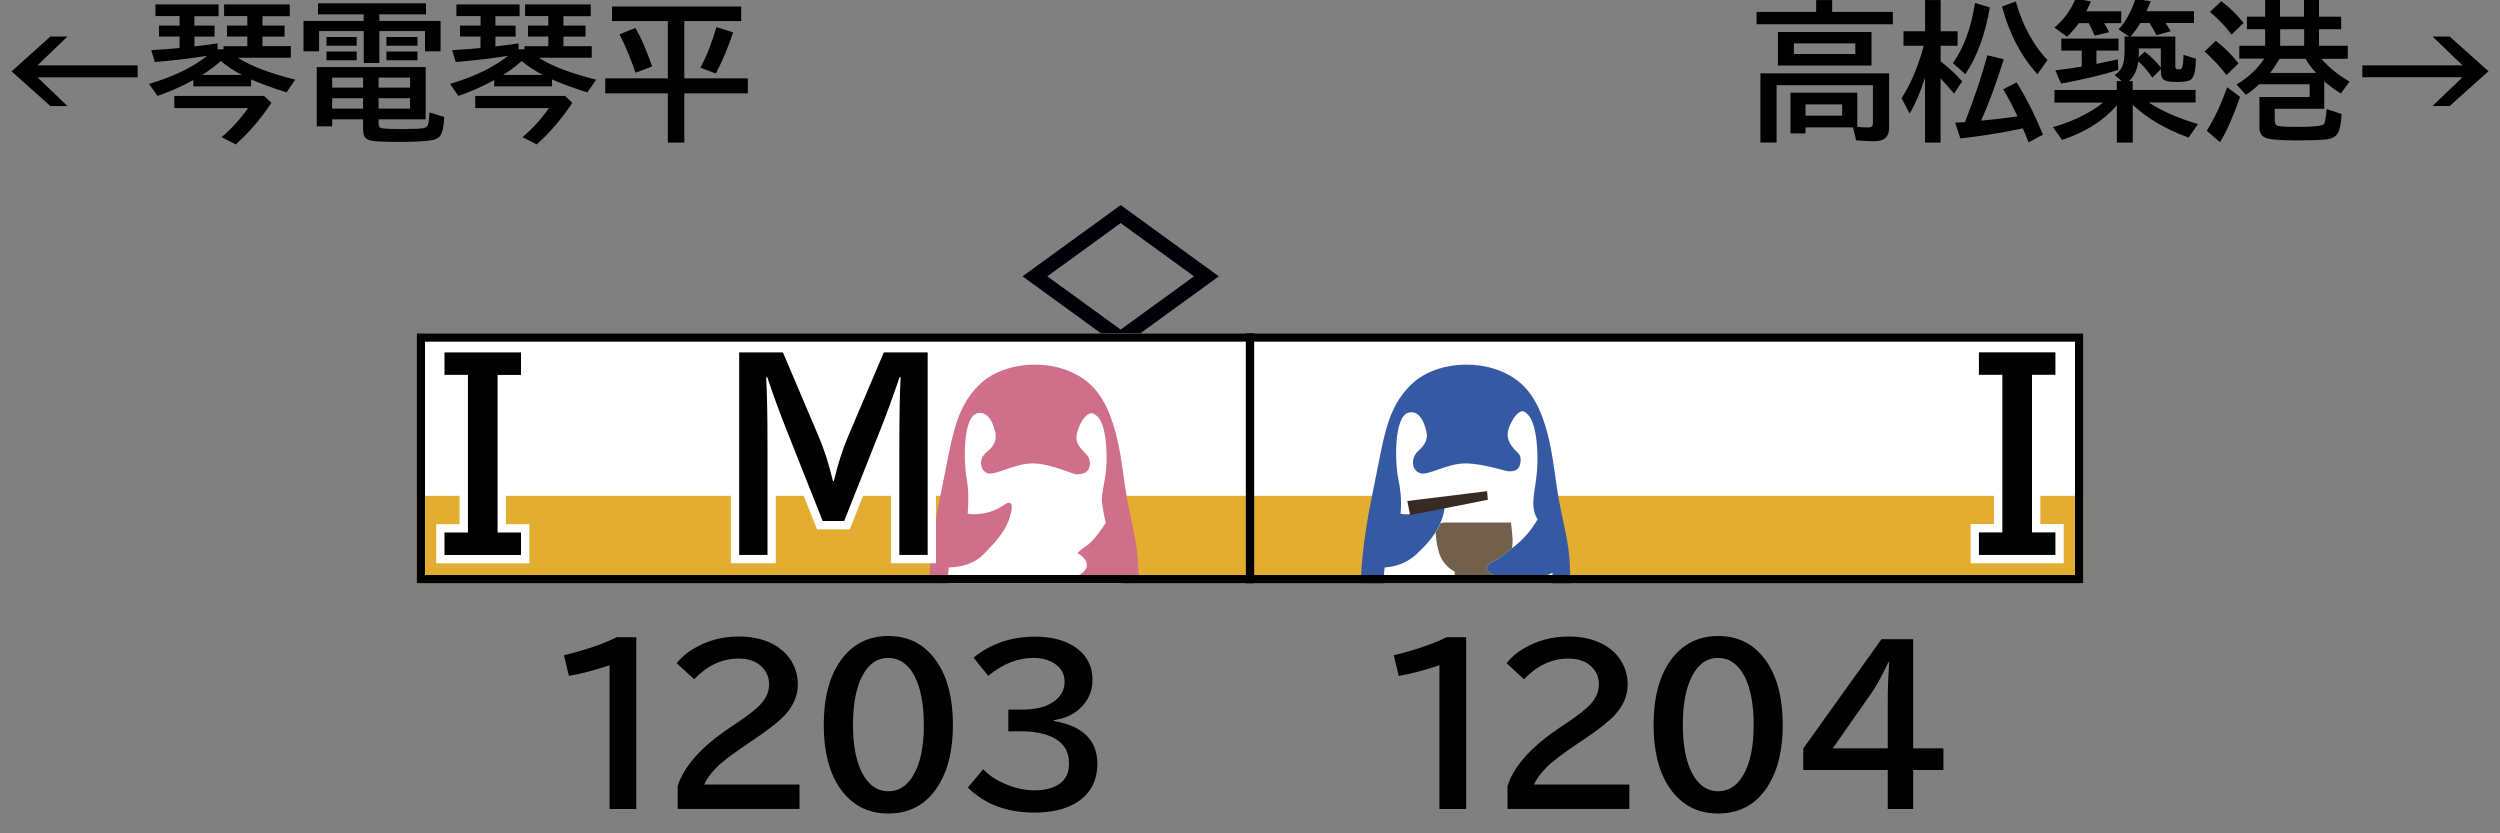 <?xml version="1.0" encoding="utf-8"?>
<!-- Generator: Adobe Illustrator 28.3.0, SVG Export Plug-In . SVG Version: 6.00 Build 0)  -->
<svg version="1.1" xmlns="http://www.w3.org/2000/svg" xmlns:xlink="http://www.w3.org/1999/xlink" x="0px" y="0px"
	 viewBox="0 0 300 100" style="enable-background:new 0 0 300 100;" xml:space="preserve">
<rect x="0" y="0" width="300" height="100" fill="#808080" stroke="none"/>
<style type="text/css">
	.st0{fill:#000009;}
	.st1{fill-rule:evenodd;clip-rule:evenodd;fill:#982F30;}
	.st2{fill:#FFFFFF;}
	.st3{fill-rule:evenodd;clip-rule:evenodd;fill:#FFFFFF;}
	.st4{fill-rule:evenodd;clip-rule:evenodd;fill:#E2AD30;}
	.st5{fill-rule:evenodd;clip-rule:evenodd;fill:#6AA07E;}
	.st6{fill:#CF6F89;}
	.st7{fill:#3559A3;}
	.st8{fill:#372A23;}
	.st9{fill:#725F4C;}
	.st10{fill-rule:evenodd;clip-rule:evenodd;fill:none;stroke:#000000;}
	.st11{fill:none;stroke:#FFFFFF;stroke-width:2;stroke-miterlimit:10;}
</style>
<g id="レイヤー_1">
	<g id="パンタ">
		<g>
			<path class="st0" d="M134.48,24.61l11.78,8.55l-11.78,8.55l-11.78-8.55L134.48,24.61z M134.48,26.77l-8.8,6.39l8.8,6.39l8.8-6.39
				L134.48,26.77z"/>
		</g>
	</g>
	<g id="塗り">
		<g>
			<rect x="50" y="40" class="st3" width="100" height="30"/>
			<rect x="50" y="59.5" class="st4" width="100" height="10.5"/>
		</g>
		<g>
			<rect x="150" y="40" class="st3" width="100" height="30"/>
			<rect x="150" y="59.5" class="st4" width="100" height="10.5"/>
		</g>
		<g>
			<path class="st6" d="M136.66,70c-0.01-0.38-0.02-0.96-0.06-1.87c-0.12-3.09-0.7-4.75-1.36-8.28c-0.66-3.53-0.89-10.55-4.46-13.77
				c-3.56-3.23-10.07-2.96-13.17,0c-3.1,2.96-3.33,6.54-4.69,13.03c-1.33,6.36-1.43,10.28-1.4,10.9H136.66z"/>
			<path class="st2" d="M134.7,70c0-0.5-0.07-0.83-0.07-0.83s-1.59,0.74-3.6,0.7c-2.01-0.04-2.71-0.35-2.71-0.35
				s0.43-0.17,0.81-0.35c0.39-0.17,1.39-0.65,1.28-1.48c-0.12-0.83-1.12-1.31-1.12-1.31s0.39-0.44,1.24-1
				c0.85-0.57,2.17-2.66,2.17-2.66s-0.19-0.52-0.43-2.22c-0.23-1.7,0.66-2.88,0.5-6.41c-0.15-3.53-1.01-4.18-1.55-4.45
				c-0.54-0.26-1.32,0.48-1.82,1.79c-0.5,1.31-0.08,1.92,0.35,2.44c0.43,0.52,1.2,0.96,1.01,2.05c-0.19,1.09-1.36,0.96-1.63,1
				c-0.27,0.04-3.06-1.31-5.23-1.31c-2.17,0-4.46,1.48-5.38,1.18c-0.93-0.31-1.16-1.74-0.08-2.57c1.08-0.83,1.05-1.7,1.05-1.96
				c0-0.26-0.5-3.14-2.25-2.66c-1.74,0.48-1.59,6.01-1.24,7.85c0.35,1.83,0.12,4.18,0.12,4.18s0.31,0.17,1.43,0.04
				c1.12-0.13,1.9-0.39,3.02-1.13c1.12-0.74,0.97,0.65,0.43,2.01c-0.54,1.35-1.43,2.4-3.02,4.01c-1.59,1.61-4.11,1.53-4.11,1.53
				s-0.08,0.39-0.12,1.26c-0.01,0.23-0.01,0.45,0,0.65H134.7z"/>
		</g>
		<g>
			<path class="st7" d="M188.46,70c-0.01-0.38-0.02-0.96-0.06-1.87c-0.12-3.09-0.7-4.75-1.36-8.28c-0.66-3.53-0.89-10.55-4.46-13.77
				c-3.56-3.23-10.07-2.96-13.17,0c-3.1,2.96-3.33,6.54-4.69,13.03c-1.33,6.36-1.43,10.28-1.4,10.9H188.46z"/>
			<path class="st2" d="M186.29,70c0-0.5,0.01-1.29,0.01-1.29s-1.31,0.83-3.33,0.83c-2.95,0-4.51-0.59-4.59-1.42
				c-0.04-0.47,1.12-0.87,1.7-1.27c0.35-0.24,1.95-1.51,2.38-1.91c1.26-1.18,2.06-2.63,2.06-2.63s-0.43-0.51-0.51-1.6
				c-0.12-1.71,0.62-3.09,0.46-6.62c-0.16-3.53-1.03-4.42-1.57-4.69c-0.54-0.26-1.3,0.57-1.8,1.87c-0.5,1.31,0.15,2.08,0.58,2.6
				c0.43,0.52,0.95,0.62,0.76,1.71c-0.19,1.09-1.08,0.94-1.36,0.98c-0.27,0.04-3.08-0.95-5.25-0.95c-2.17,0-4.45,1.48-5.38,1.18
				c-1.18-0.38-1.12-1.93-0.27-2.67c1.04-0.9,1.05-1.63,1.05-1.9c0-0.26-0.48-3.18-2.23-2.7c-1.74,0.48-1.61,6.03-1.22,7.85
				c0.56,2.59,0.27,4.26,0.27,4.26s0.31,0.17,1.43,0.04c1.12-0.13,1.9-0.39,3.02-1.13c1.12-0.74,0.97,0.65,0.43,2.01
				c-0.54,1.35-1.39,2.52-3.02,4.01c-1.66,1.52-3.74,1.53-3.74,1.53s-0.08,0.39-0.12,1.26c-0.01,0.23-0.01,0.45,0,0.65H186.29z"/>
			<polygon class="st8" points="168.88,60.12 178.45,58.94 178.54,59.97 169.21,61.82 			"/>
			<path class="st9" d="M172.84,62.8c-0.16,0.37-0.35,0.72-0.57,1.08c0.04,0.64,0.14,1.53,0.41,2.43c0.5,1.68,1.88,2.27,1.88,2.27
				v0.74h4.84v-0.26c-0.62-0.24-0.97-0.56-1.01-0.94c-0.04-0.47,1.12-0.87,1.7-1.27c0.2-0.14,0.79-0.6,1.36-1.05
				c0.04-0.36,0.08-0.79,0.06-1.12c-0.04-0.72-0.19-1.98-0.19-1.98h-8.08L172.84,62.8z"/>
		</g>
	</g>
	<g id="編成外罫線">
		<g>
			<path d="M249,41v28H51V41H249 M250,40H50v30h200V40L250,40z"/>
		</g>
		<line class="st10" x1="150" y1="40" x2="150" y2="70"/>
	</g>
	<g id="テキスト">
		<g>
			<path class="st11" d="M88.69,42.29h5.26l4.3,10.11c0.66,1.56,1.23,3.33,1.7,5.32h0.11c0.47-1.96,1.03-3.74,1.7-5.32l4.3-10.11
				h5.26v24.3h-3.4V53.9c0-3.96,0.05-6.85,0.16-8.64h-0.13c-0.81,2.38-1.59,4.52-2.35,6.42l-4.3,10.84h-2.58l-4.3-10.84
				c-0.89-2.25-1.67-4.38-2.35-6.42h-0.13c0.11,1.87,0.16,4.75,0.16,8.64v12.69h-3.4V42.29z"/>
		</g>
		<g>
			<path class="st11" d="M53.34,42.29h9.18v2.7h-2.81v18.91h2.81v2.7h-9.18v-2.7h2.81V44.98h-2.81V42.29z"/>
		</g>
		<g>
			<path class="st11" d="M246.65,44.98h-2.81v18.91h2.81v2.7h-9.18v-2.7h2.81V44.98h-2.81v-2.7h9.18V44.98z"/>
		</g>
		<g>
			<path d="M88.69,42.29h5.26l4.3,10.11c0.66,1.56,1.23,3.33,1.7,5.32h0.11c0.47-1.96,1.03-3.74,1.7-5.32l4.3-10.11h5.26v24.3h-3.4
				V53.9c0-3.96,0.05-6.85,0.16-8.64h-0.13c-0.81,2.38-1.59,4.52-2.35,6.42l-4.3,10.84h-2.58l-4.3-10.84
				c-0.89-2.25-1.67-4.38-2.35-6.42h-0.13c0.11,1.87,0.16,4.75,0.16,8.64v12.69h-3.4V42.29z"/>
		</g>
		<g>
			<path d="M53.34,42.29h9.18v2.7h-2.81v18.91h2.81v2.7h-9.18v-2.7h2.81V44.98h-2.81V42.29z"/>
		</g>
		<g>
			<path d="M246.65,44.98h-2.81v18.91h2.81v2.7h-9.18v-2.7h2.81V44.98h-2.81v-2.7h9.18V44.98z"/>
		</g>
		<g>
			<g>
				<path d="M219.86,1.43h7.28v1.48h-16.35V1.43h7.15V0.01h1.92V1.43z M222.36,15.29h-5.7v0.72h-1.8v-4.89h8.01v4.1
					c0.4,0.05,0.82,0.07,1.26,0.07c0.29,0,0.47-0.05,0.54-0.15c0.05-0.08,0.08-0.2,0.08-0.38v-4.54h-11.56v6.88h-1.94V8.8h15.44
					v6.56c0,0.56-0.16,0.97-0.47,1.23c-0.29,0.24-0.75,0.36-1.39,0.36c-0.48,0-1.18-0.04-2.1-0.11L222.36,15.29z M224.58,3.84v4.02
					h-11.23V3.84H224.58z M215.27,5.21v1.27h7.37V5.21H215.27z M221.06,12.53h-4.4v1.35h4.4V12.53z"/>
				<path d="M231.01,9.31c-0.54,1.71-1.16,3.15-1.85,4.31l-0.98-1.85c1.06-1.56,1.95-3.65,2.67-6.27h-2.43V3.75h2.59V0.01h1.87v3.74
					h2.03V5.5h-2.03v1.87c0.96,0.74,1.82,1.54,2.58,2.39l-0.97,1.48c-0.59-0.7-1.12-1.31-1.62-1.84v7.71h-1.87V9.31z M234.35,7.58
					c1.31-1.84,2.19-4.25,2.65-7.23l1.78,0.55c-0.56,3.25-1.54,5.92-2.94,8L234.35,7.58z M235.8,14.65
					c1.15-2.96,2.04-5.63,2.69-8.02l1.96,0.48c-0.95,3.05-1.86,5.5-2.73,7.37c1.75-0.16,3.21-0.34,4.38-0.52
					c-0.56-1.19-1.13-2.27-1.71-3.25l1.6-0.83c1.14,1.82,2.2,3.92,3.17,6.28l-1.73,0.92c-0.29-0.74-0.52-1.3-0.69-1.68l-0.47,0.1
					c-2.34,0.48-4.69,0.85-7.03,1.11l-0.61-1.89c0.45-0.03,0.78-0.05,1-0.06C235.69,14.66,235.75,14.66,235.8,14.65z M244.49,8.9
					c-1.96-2.14-3.38-4.85-4.25-8.12l1.65-0.6c0.88,2.99,2.16,5.33,3.81,7.02L244.49,8.9z"/>
				<path d="M259.86,2.77c0.24,0.33,0.45,0.66,0.63,0.98l-1.71,0.47c-0.23-0.46-0.51-0.95-0.83-1.46h-1.12
					c-0.39,0.66-0.78,1.2-1.17,1.62h5.38v3.54c0,0.15,0.02,0.25,0.07,0.31c0.05,0.06,0.17,0.1,0.34,0.1c0.22,0,0.35-0.07,0.4-0.21
					c0.11-0.28,0.16-0.79,0.17-1.54l1.49,0.47c-0.01,1.25-0.18,2.05-0.49,2.4c-0.23,0.26-0.83,0.39-1.8,0.39
					c-0.77,0-1.28-0.08-1.53-0.25c-0.25-0.17-0.38-0.5-0.38-0.98V8.29l-1.03,1.03c-0.47-0.72-1.03-1.37-1.68-1.95
					c-0.13,1-0.5,1.79-1.12,2.36h0.44v1.06h7.55v1.51h-5.62c1.59,1.04,3.56,1.9,5.91,2.59l-1.13,1.62c-2.74-0.99-4.97-2.3-6.7-3.93
					v4.53h-1.91v-4.47c-1.58,1.83-3.77,3.22-6.57,4.15l-1.1-1.53c2.41-0.69,4.42-1.68,6.03-2.95h-5.84v-1.51h7.47V9.73h0.59
					l-0.84-0.72c0.53-0.36,0.86-0.8,1.01-1.32c0.12-0.41,0.18-0.98,0.18-1.71v-1.6h0.54l-1.26-0.86c0.79-0.81,1.47-2.02,2.03-3.64
					l1.82,0.27c-0.18,0.45-0.34,0.85-0.5,1.19h5.7v1.42H259.86z M252.49,2.77c0.23,0.36,0.43,0.72,0.6,1.1l-1.73,0.4
					c-0.25-0.59-0.49-1.09-0.72-1.49h-1.18c-0.4,0.56-0.87,1.11-1.41,1.63l-1.52-1.1c1.09-0.9,1.94-2.06,2.54-3.47l1.84,0.33
					c-0.19,0.45-0.38,0.84-0.55,1.19h4.19v1.42H252.49z M251.57,6.07v1.6c1.11-0.23,1.97-0.41,2.58-0.55l0.04,1.27
					c-1.72,0.56-4.01,1.11-6.86,1.64l-0.69-1.59c0.97-0.11,1.97-0.25,3-0.42L249.81,8V6.07h-2.45V4.63h6.86v1.44H251.57z
					 M256.66,5.81v0.48c0,0.14-0.01,0.33-0.02,0.57l0.72-0.66c0.8,0.6,1.45,1.25,1.94,1.92V5.81H256.66z"/>
				<path d="M267.18,9.01c-0.76-1-1.64-1.94-2.63-2.83l1.34-1.29c1.05,0.81,1.96,1.72,2.73,2.72L267.18,9.01z M264.81,15.69
					c0.95-1.52,1.76-3.26,2.44-5.22l1.56,1.15c-0.79,2.28-1.59,4.1-2.41,5.45L264.81,15.69z M267.78,4.15
					c-0.7-0.96-1.57-1.86-2.59-2.72l1.36-1.28c1,0.73,1.89,1.6,2.68,2.61L267.78,4.15z M278.56,7.06c0.9,1.03,2.02,1.94,3.38,2.73
					l-1.03,1.42c-0.7-0.42-1.37-0.9-2-1.46v3.31h-5.94v1.35c0,0.4,0.12,0.63,0.37,0.69c0.32,0.09,1.14,0.13,2.44,0.13
					c1.89,0,2.92-0.12,3.1-0.35c0.12-0.16,0.23-0.76,0.32-1.79l1.8,0.6c-0.07,1.1-0.22,1.85-0.44,2.26
					c-0.25,0.44-0.71,0.7-1.39,0.78c-0.73,0.08-1.95,0.12-3.66,0.12c-1.93,0-3.15-0.11-3.66-0.32c-0.48-0.21-0.72-0.62-0.72-1.25
					v-3.64h6.03v-1.53h-6.05c-0.45,0.43-0.98,0.85-1.6,1.27l-1.13-1.24c1.42-0.84,2.53-1.88,3.33-3.11h-2.99V5.5h3.1V3.51h-2.19V2
					h2.19v-2h1.78v2h2.88v-2h1.8v2h2.66v1.51h-2.66V5.5h3.45v1.56H278.56z M276.66,7.06h-3.11c-0.33,0.57-0.71,1.14-1.14,1.69h5.51
					C277.46,8.24,277.04,7.68,276.66,7.06z M276.5,3.51h-2.88V5.5h2.88V3.51z"/>
				<path d="M291.9,4.38h2.06l4.66,4.17l-4.66,4.17h-2.06l3.6-3.45h-12.02V7.84h12.02L291.9,4.38z"/>
			</g>
		</g>
		<g>
			<g>
				<path d="M6.05,4.38H8.1L4.5,7.84h12.02v1.44H4.5l3.6,3.45H6.05L1.39,8.56L6.05,4.38z"/>
				<path d="M26.1,5.91h0.72V5.54h2.86V4.38h-2.44V3.07h2.44V1.93h-2.79V0.53h7.88v1.41H31.5v1.13h2.65v1.32H31.5v1.15h3.4v1.39
					h-6.36c1.59,1.01,3.88,1.88,6.89,2.63l-1.05,1.53c-1.81-0.58-3.23-1.1-4.25-1.56v0.83H23.2V9.61c-1.37,0.75-2.8,1.38-4.3,1.9
					l-1.01-1.44c2.92-0.87,5.24-1.99,6.98-3.38c-1.96,0.32-4.05,0.57-6.29,0.75l-0.43-1.42c1.26-0.08,2.39-0.16,3.4-0.26V4.38h-2.47
					V3.07h2.47V1.93h-2.9V0.53h7.58v1.41h-2.9v1.13h2.42v1.32h-2.42v1.18c0.74-0.08,1.66-0.2,2.78-0.37V5.91z M20.92,11.51h10.77
					l0.88,0.83c-1.31,1.97-2.74,3.63-4.28,4.99l-1.7-0.87c1.27-1.09,2.32-2.25,3.17-3.49h-8.84V11.51z M24.25,8.99h4.77
					c-1.01-0.53-1.85-1.09-2.52-1.67c-0.69,0.6-1.4,1.14-2.14,1.61C24.32,8.95,24.28,8.97,24.25,8.99z"/>
				<path d="M43.64,2.51V1.72h-5.48V0.4h12.96v1.32h-5.6v0.79h7.35v3.65h-1.87V3.73h-5.48v3.83h-1.87V3.73h-5.36v2.43h-1.87V2.51
					H43.64z M45.43,14.32v0.5c0,0.28,0.08,0.45,0.23,0.52c0.23,0.1,1.06,0.15,2.5,0.15c1.35,0,2.24-0.04,2.66-0.11
					c0.34-0.06,0.54-0.28,0.61-0.66c0.05-0.32,0.09-0.73,0.11-1.23l1.77,0.55c-0.04,1.12-0.21,1.88-0.5,2.27
					c-0.22,0.29-0.61,0.47-1.15,0.54c-0.9,0.12-2.21,0.18-3.91,0.18c-1.79,0-2.9-0.06-3.33-0.18c-0.4-0.11-0.65-0.32-0.76-0.64
					c-0.06-0.18-0.09-0.4-0.09-0.69v-1.2h-3.71v0.84h-1.85V8.05h13.07v6.27H45.43z M39.18,4.44h3.62v1.05h-3.62V4.44z M39.18,6.18
					h3.62v1.05h-3.62V6.18z M43.57,9.31h-3.71v1.2h3.71V9.31z M43.57,11.78h-3.71v1.25h3.71V11.78z M45.43,9.31v1.2h3.78v-1.2H45.43
					z M45.43,11.78v1.25h3.78v-1.25H45.43z M46.37,4.44h3.72v1.05h-3.72V4.44z M46.37,6.18h3.72v1.05h-3.72V6.18z"/>
				<path d="M62.22,5.91h0.72V5.54h2.86V4.38h-2.44V3.07h2.44V1.93h-2.79V0.53h7.88v1.41h-3.28v1.13h2.65v1.32h-2.65v1.15h3.4v1.39
					h-6.36c1.59,1.01,3.88,1.88,6.89,2.63l-1.05,1.53c-1.81-0.58-3.23-1.1-4.25-1.56v0.83h-6.93V9.61c-1.37,0.75-2.8,1.38-4.3,1.9
					l-1.01-1.44c2.92-0.87,5.24-1.99,6.98-3.38c-1.96,0.32-4.05,0.57-6.29,0.75l-0.43-1.42c1.26-0.08,2.39-0.16,3.4-0.26V4.38H55.2
					V3.07h2.47V1.93h-2.9V0.53h7.58v1.41h-2.9v1.13h2.42v1.32h-2.42v1.18c0.74-0.08,1.66-0.2,2.78-0.37V5.91z M57.03,11.51H67.8
					l0.88,0.83c-1.31,1.97-2.74,3.63-4.28,4.99l-1.7-0.87c1.27-1.09,2.32-2.25,3.17-3.49h-8.84V11.51z M60.36,8.99h4.77
					c-1.01-0.53-1.85-1.09-2.52-1.67c-0.69,0.6-1.4,1.14-2.14,1.61C60.43,8.95,60.4,8.97,60.36,8.99z"/>
				<path d="M82.12,2.53V9.4h7.62v1.8h-7.62v5.91h-1.98V11.2h-7.51V9.4h7.51V2.53h-6.7V0.78h15.5v1.75H82.12z M76.26,8.73
					c-0.58-1.72-1.22-3.26-1.92-4.61l1.91-0.77c0.66,1.14,1.33,2.68,2.01,4.62L76.26,8.73z M84.05,8.13
					c0.76-1.42,1.39-3.04,1.92-4.88l2,0.64c-0.55,1.69-1.24,3.34-2.07,4.93L84.05,8.13z"/>
			</g>
		</g>
		<g>
			<path d="M73.15,97.08V79.83c-1.73,0.58-3.35,1.01-4.88,1.28l-0.6-2.48c2.58-0.63,4.7-1.35,6.35-2.17h2.34v20.62H73.15z"/>
			<path d="M81.32,97.08v-2.76c0.77-2.4,2.88-4.75,6.32-7.04l0.67-0.45c1.48-0.98,2.5-1.79,3.05-2.42c0.62-0.7,0.93-1.46,0.93-2.27
				c0-0.73-0.22-1.37-0.67-1.9c-0.67-0.81-1.66-1.21-2.99-1.21c-1.98,0-3.76,0.83-5.33,2.48l-2.1-1.93
				c0.55-0.68,1.21-1.25,1.98-1.71c1.64-0.99,3.46-1.49,5.47-1.49c1.56,0,2.92,0.3,4.06,0.89c0.99,0.52,1.76,1.23,2.29,2.12
				c0.5,0.85,0.74,1.76,0.74,2.75c0,1.29-0.49,2.49-1.48,3.59c-0.66,0.74-1.89,1.73-3.7,2.95l-0.78,0.52
				c-1.91,1.29-3.17,2.25-3.78,2.88c-0.75,0.77-1.25,1.45-1.49,2.06h11.43v2.93H81.32z"/>
			<path d="M106.62,76.32c2.56,0,4.55,1.11,5.96,3.33c1.18,1.86,1.77,4.3,1.77,7.34c0,2.78-0.5,5.06-1.5,6.86
				c-1.39,2.51-3.48,3.77-6.26,3.77c-2.5,0-4.45-1.04-5.85-3.12c-1.26-1.87-1.89-4.37-1.89-7.51c0-3.25,0.68-5.83,2.03-7.73
				C102.27,77.31,104.19,76.32,106.62,76.32z M106.59,78.95c-1.32,0-2.36,0.72-3.12,2.17c-0.74,1.42-1.11,3.37-1.11,5.87
				c0,2.34,0.34,4.2,1.01,5.59c0.77,1.58,1.86,2.37,3.25,2.37c1.22,0,2.21-0.63,2.97-1.9c0.85-1.42,1.27-3.44,1.27-6.05
				c0-2.48-0.37-4.43-1.1-5.85C108.98,79.68,107.93,78.95,106.59,78.95z"/>
			<path d="M121,85.15h1.7c1.43,0,2.58-0.26,3.45-0.77c1.07-0.63,1.6-1.48,1.6-2.58c0-0.9-0.39-1.62-1.17-2.15
				c-0.69-0.46-1.55-0.7-2.59-0.7c-1.87,0-3.67,0.72-5.4,2.15l-1.77-2.19c2.09-1.68,4.55-2.51,7.39-2.51c1.9,0,3.45,0.39,4.68,1.17
				c1.47,0.95,2.21,2.3,2.21,4.04c0,1.33-0.51,2.48-1.53,3.43c-0.79,0.73-1.83,1.19-3.12,1.38v0.1c1.68,0.28,2.96,0.83,3.85,1.66
				c0.92,0.86,1.38,2.01,1.38,3.45c0,2.1-0.85,3.67-2.55,4.71c-1.28,0.78-2.95,1.17-5.03,1.17c-3.27,0-5.92-1-7.96-3l1.84-2.2
				c0.65,0.69,1.49,1.26,2.51,1.71c1.25,0.55,2.45,0.82,3.63,0.82c1.32,0,2.35-0.28,3.09-0.83c0.72-0.53,1.07-1.34,1.07-2.43
				c0-1.5-0.72-2.56-2.16-3.19c-0.97-0.42-2.13-0.63-3.49-0.63H121V85.15z"/>
		</g>
		<g>
			<path d="M172.73,97.08V79.83c-1.73,0.58-3.35,1.01-4.88,1.28l-0.6-2.48c2.58-0.63,4.7-1.35,6.35-2.17h2.34v20.62H172.73z"/>
			<path d="M180.9,97.08v-2.76c0.77-2.4,2.88-4.75,6.32-7.04l0.67-0.45c1.48-0.98,2.5-1.79,3.05-2.42c0.62-0.7,0.93-1.46,0.93-2.27
				c0-0.73-0.22-1.37-0.67-1.9c-0.67-0.81-1.66-1.21-2.99-1.21c-1.98,0-3.76,0.83-5.33,2.48l-2.1-1.93
				c0.55-0.68,1.21-1.25,1.98-1.71c1.64-0.99,3.46-1.49,5.47-1.49c1.56,0,2.92,0.3,4.06,0.89c0.99,0.52,1.76,1.23,2.29,2.12
				c0.5,0.85,0.74,1.76,0.74,2.75c0,1.29-0.49,2.49-1.48,3.59c-0.66,0.74-1.89,1.73-3.7,2.95l-0.78,0.52
				c-1.91,1.29-3.17,2.25-3.78,2.88c-0.75,0.77-1.25,1.45-1.49,2.06h11.43v2.93H180.9z"/>
			<path d="M206.2,76.32c2.56,0,4.55,1.11,5.96,3.33c1.18,1.86,1.77,4.3,1.77,7.34c0,2.78-0.5,5.06-1.5,6.86
				c-1.39,2.51-3.48,3.77-6.26,3.77c-2.5,0-4.45-1.04-5.85-3.12c-1.26-1.87-1.89-4.37-1.89-7.51c0-3.25,0.68-5.83,2.03-7.73
				C201.85,77.31,203.77,76.32,206.2,76.32z M206.17,78.95c-1.32,0-2.36,0.72-3.12,2.17c-0.74,1.42-1.11,3.37-1.11,5.87
				c0,2.34,0.34,4.2,1.01,5.59c0.77,1.58,1.86,2.37,3.25,2.37c1.22,0,2.21-0.63,2.97-1.9c0.85-1.42,1.27-3.44,1.27-6.05
				c0-2.48-0.37-4.43-1.1-5.85C208.56,79.68,207.51,78.95,206.17,78.95z"/>
			<path d="M225.78,76.7h3.8v13.1h3.63v2.6h-3.63v4.68h-3.05V92.4h-10.14v-2.58L225.78,76.7z M226.53,89.8V84
				c0-1.33,0.06-2.84,0.17-4.53h-0.1c-0.79,1.68-1.46,2.91-2.03,3.7l-4.64,6.63H226.53z"/>
		</g>
	</g>
</g>
<g id="作成中">
</g>
<g id="作成">
</g>
<g id="編集モード">
</g>
</svg>
